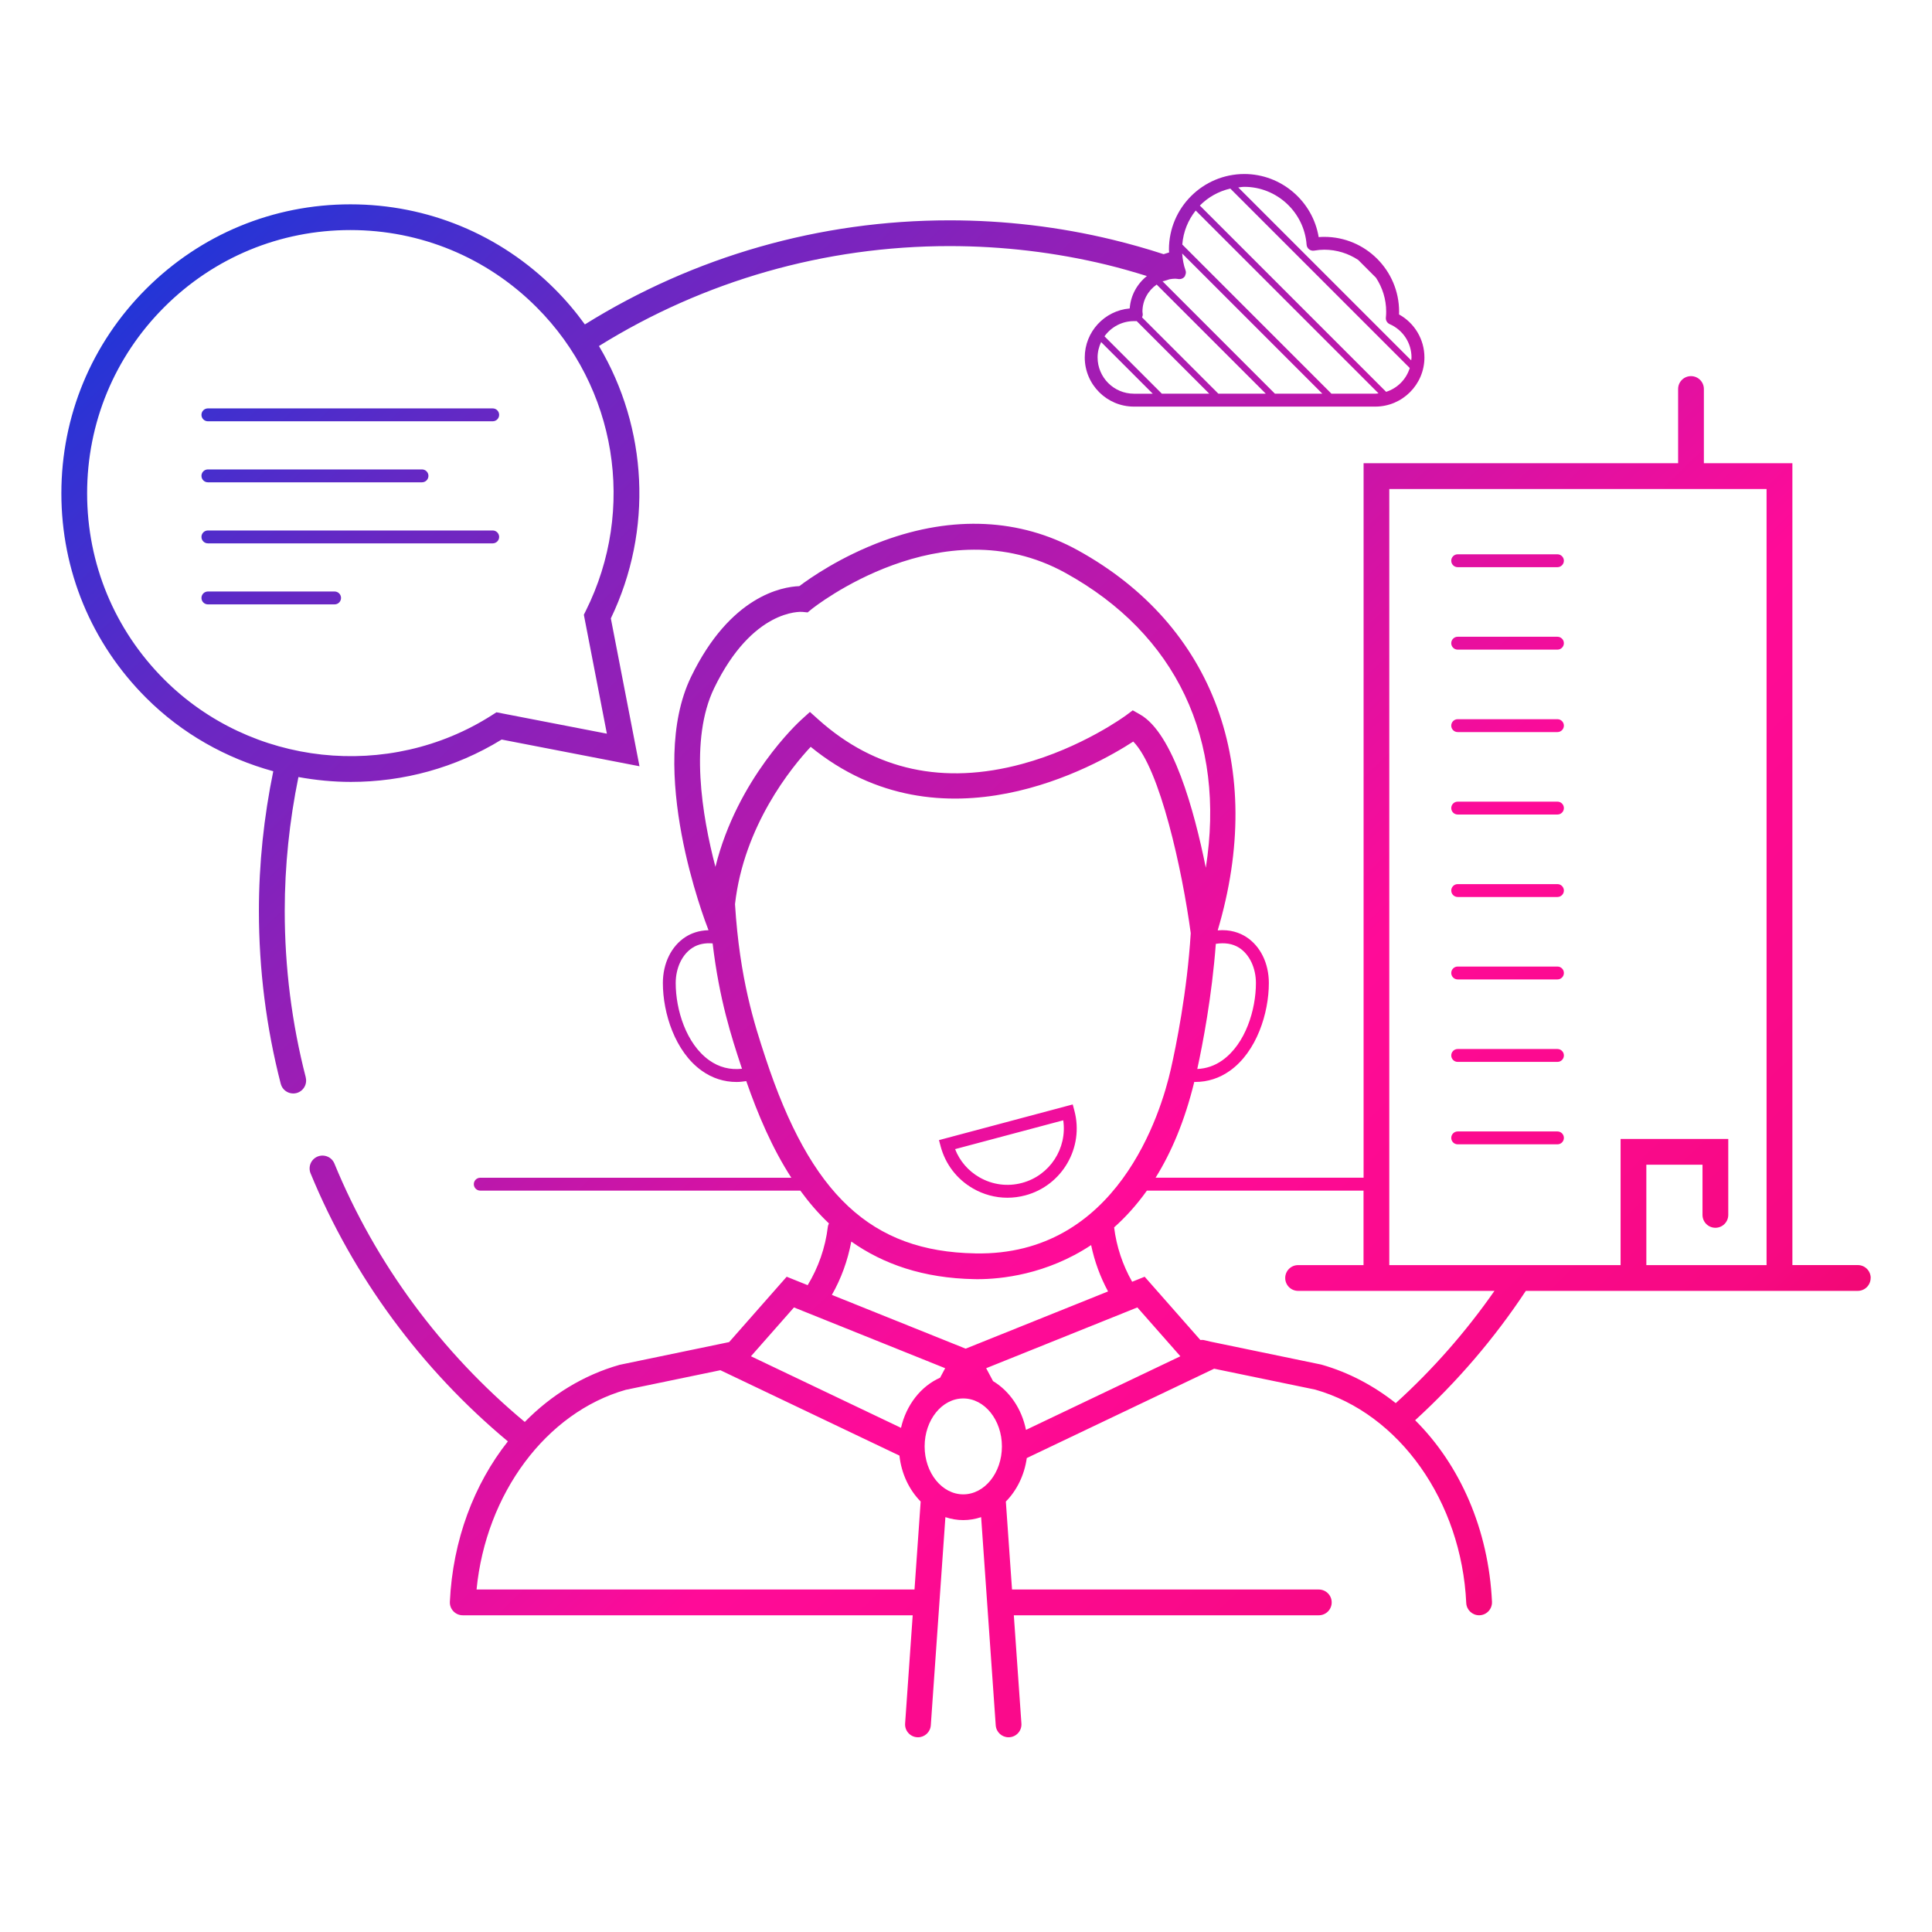 <?xml version="1.0" encoding="UTF-8"?><svg id="color" xmlns="http://www.w3.org/2000/svg" xmlns:xlink="http://www.w3.org/1999/xlink" viewBox="0 0 150 150"><defs><linearGradient id="AUNDS_Icons" x1="12.235" y1="2.994" x2="146.582" y2="141.996" gradientUnits="userSpaceOnUse"><stop offset="0" stop-color="#003ce1"/><stop offset=".2" stop-color="#6628c4"/><stop offset=".4" stop-color="#b319ae"/><stop offset=".6" stop-color="#ff0b98"/><stop offset=".8" stop-color="#f70983"/><stop offset="1" stop-color="#d80135"/></linearGradient></defs><path d="m26.478,46.424c0,.276-.224.5-.5.5h-9.837c-.276,0-.5-.224-.5-.5s.224-.5.5-.5h9.837c.276,0,.5.224.5.5Zm-10.337-8.978h16.623c.276,0,.5-.224.5-.5s-.224-.5-.5-.5h-16.623c-.276,0-.5.224-.5.5s.224.5.5.5Zm0-4.738h22.113c.276,0,.5-.224.5-.5s-.224-.5-.5-.5h-22.113c-.276,0-.5.224-.5.5s.224.5.5.5Zm0,9.478h22.113c.276,0,.5-.224.5-.5s-.224-.5-.5-.5h-22.113c-.276,0-.5.224-.5.5s.224.5.5.5Zm97.034,27.456h7.745c.276,0,.5-.224.5-.5s-.224-.5-.5-.5h-7.745c-.276,0-.5.224-.5.5s.224.5.5.5Zm0,12.803h7.745c.276,0,.5-.224.5-.5s-.224-.5-.5-.5h-7.745c-.276,0-.5.224-.5.5s.224.5.5.5Zm-89.44,1.202c.138.535-.185,1.08-.719,1.219-.084.021-.168.031-.251.031-.445,0-.851-.299-.968-.75-1.125-4.36-1.695-8.879-1.695-13.429,0-3.652.386-7.291,1.115-10.839-3.653-1.002-7.081-2.908-9.88-5.708-4.238-4.238-6.572-9.873-6.572-15.867,0-5.993,2.334-11.629,6.572-15.867s9.873-6.573,15.867-6.573c5.993,0,11.629,2.335,15.867,6.573.863.863,1.642,1.785,2.339,2.751,8.486-5.286,18.249-8.082,28.306-8.082,4.281,0,8.542.506,12.662,1.504,1.334.323,2.667.701,3.965,1.124l.427-.134c-.003-.079-.013-.157-.013-.236,0-3.229,2.626-5.854,5.854-5.854,2.871,0,5.311,2.113,5.771,4.899.148-.013.294-.019.437-.019,3.202,0,5.807,2.604,5.807,5.807,0,.072-.002.144-.005.215,1.208.668,1.971,1.942,1.971,3.339,0,2.104-1.712,3.817-3.816,3.817h-18.74c-2.104,0-3.816-1.713-3.816-3.817,0-1.995,1.538-3.637,3.491-3.803.071-1.019.58-1.914,1.333-2.517-1.034-.321-2.081-.622-3.134-.878-3.967-.96-8.068-1.447-12.191-1.447-9.668,0-19.054,2.685-27.216,7.759,3.769,6.352,4.225,14.276.923,21.147l2.224,11.479-10.702-2.073c-3.594,2.211-7.656,3.289-11.702,3.289-1.368 0-2.732-.134-4.076-.378-.695,3.402-1.063,6.89-1.063,10.39,0,4.382.549,8.731,1.633,12.929ZM89.499,30.566l-4.008-4.008c-.171.363-.274.764-.274,1.191,0,1.554,1.264,2.817,2.816,2.817h1.466Zm4.389,0l-5.639-5.639c-.009 0-.016.005-.025.005h-.19c-.941,0-1.77.468-2.282,1.179l4.455,4.455h3.682Zm2.253-16.011l13.425,13.425c.007-.078.023-.152.023-.232,0-1.119-.664-2.132-1.692-2.581-.198-.087-.318-.291-.298-.507.016-.153.024-.309.024-.466,0-.972-.295-1.874-.792-2.631l-1.382-1.383c-.757-.498-1.66-.793-2.632-.793-.247,0-.506.023-.79.071-.14.022-.281-.014-.392-.1-.11-.087-.18-.217-.19-.357-.185-2.521-2.309-4.495-4.835-4.495-.161,0-.312.032-.469.047Zm-2.985,1.404l14.463,14.463c.877-.279,1.562-.969,1.834-1.849l-13.932-13.932c-.912.211-1.729.672-2.365,1.318Zm-1.362,3.027l11.58,11.58h3.399c.088,0,.171-.018.256-.026l-14.194-14.193c-.591.737-.964,1.643-1.042,2.639Zm-1.534,2.855l8.725,8.725h3.683l-10.883-10.883c.031.444.107.887.263,1.318.048.133.023.272-.041.395l.016.045-.035-.004c-.009.013-.009.03-.019.043-.105.135-.271.207-.447.188-.004,0-.105-.014-.109-.014-.052-.007-.103-.016-.156-.016-.157,0-.309.019-.458.046l-.471.148-.021-.007c-.015.006-.031.008-.046.015Zm-1.561,2.354c.001.009.021.186.022.194.007.088-.016.172-.053.251l5.926,5.926h3.683l-8.472-8.472c-.667.462-1.106,1.23-1.106,2.101Zm-50.492,31.323l.337-.216,8.574,1.66-1.788-9.233.151-.304c3.934-7.88,2.396-17.354-3.825-23.576-3.86-3.86-8.994-5.987-14.453-5.987-5.46,0-10.593,2.127-14.453,5.987s-5.986,8.994-5.986,14.453c0,5.46,2.126,10.593,5.986,14.453,6.735,6.735,17.44,7.896,25.457,2.763Zm107.029,43.705c0,.553-.447,1-1,1h-25.771c-2.436,3.688-5.326,7.054-8.594,10.044,3.491,3.473,5.703,8.485,5.966,14.095.025.552-.4,1.02-.952,1.046-.016.001-.032.001-.048.001-.53,0-.973-.418-.998-.953-.369-7.899-5.193-14.713-11.73-16.568l-7.843-1.622-14.547,6.937c-.187,1.336-.777,2.518-1.625,3.377l.479,6.83h23.819c.553,0,1,.447,1,1s-.447,1-1,1h-23.679l.589,8.402c.039.552-.376,1.029-.927,1.067-.024.002-.048.003-.071.003-.521,0-.96-.403-.996-.93l-1.133-16.161c-.441.146-.906.229-1.387.229-.482,0-.947-.083-1.388-.229l-1.133,16.161c-.036.526-.476.93-.996.93-.023,0-.047-.001-.071-.003-.551-.038-.966-.516-.927-1.067l.589-8.402h-34.936c-.273,0-.535-.112-.724-.31-.188-.198-.288-.464-.275-.737.224-4.784,1.873-9.126,4.504-12.455-6.712-5.593-12.006-12.757-15.318-20.808-.21-.511.033-1.096.544-1.306.513-.207,1.096.033,1.306.544,3.194,7.765,8.304,14.672,14.78,20.062,2.052-2.091,4.554-3.638,7.366-4.436l8.5-1.764,4.469-5.075,1.629.655c.823-1.356,1.373-2.901,1.567-4.538.011-.093.051-.174.085-.256-.822-.775-1.555-1.632-2.222-2.547h-24.85c-.276,0-.5-.224-.5-.5s.224-.5.5-.5h24.152c-1.485-2.294-2.588-4.888-3.5-7.503-.254.038-.507.068-.754.068-.97,0-1.881-.291-2.692-.867-2.092-1.486-3.028-4.493-3.028-6.813,0-1.535.659-2.874,1.763-3.582.422-.27,1.018-.505,1.781-.521-.3-.764-4.824-12.52-1.352-19.68,3.046-6.283,7.069-6.983,8.401-7.034.81-.61,3.219-2.303,6.532-3.52,5.399-1.984,10.615-1.731,15.085.732,10.599,5.839,14.629,16.85,10.867,29.514.975-.086,1.71.188,2.208.508,1.104.708,1.763,2.047,1.763,3.582,0,2.32-.937,5.327-3.028,6.813-.812.576-1.722.867-2.692.867-.023,0-.047-.006-.07-.006-.741,3.039-1.785,5.483-3.005,7.441h16.15v-55.472h24.42v-5.763c0-.553.447-1,1-1s1,.447,1,1v5.763h6.872v62.255h5.08c.553,0,1,.447,1,1Zm-50.84-25.944c-.305,4.08-1.016,7.778-1.44,9.717.7-.031,1.352-.251,1.947-.673,1.801-1.279,2.607-3.935,2.607-5.998,0-1.175-.499-2.226-1.302-2.74-.51-.326-1.129-.412-1.813-.305Zm-38.85-5.979c1.697-6.847,6.428-11.203,6.669-11.421l.667-.604.671.601c4.387,3.928,9.705,5.086,15.802,3.437,4.65-1.255,8.036-3.748,8.069-3.773l.523-.39.568.322c2.548,1.448,4.195,7.393,5.104,11.897,1.565-9.943-2.27-18.134-10.912-22.896-9.566-5.27-19.58,2.731-19.681,2.812l-.321.263-.413-.042c-.142-.008-3.865-.226-6.84,5.91-1.932,3.985-.95,9.91.093,13.885Zm2.064,15.679c-.019-.057-.04-.114-.059-.171-.749-2.273-1.701-5.172-2.222-9.563-.584-.047-1.117.053-1.565.34-.803.515-1.302,1.565-1.302,2.74,0,2.063.806,4.718,2.607,5.998.76.54,1.611.757,2.54.656Zm18.099,14.335c11.033.222,14.424-10.893,15.193-14.297.41-1.808,1.264-6.003,1.547-10.566-.658-4.892-2.391-12.78-4.463-14.877-2.859,1.86-14.854,8.721-25.044.41-1.487,1.593-5.189,6.121-5.876,12.215.365,5.833,1.516,9.343,2.365,11.923,3.51,10.664,8.22,15.048,16.277,15.191Zm9.006-.645c-3.483,2.304-7.033,2.646-8.8,2.646-.085,0-.165-.001-.241-.002-4.007-.071-7.109-1.177-9.58-2.92-.277,1.473-.782,2.874-1.508,4.142l10.388,4.175,11.056-4.444c-.604-1.117-1.05-2.329-1.315-3.598Zm-13.234,19.909c-.888-.9-1.494-2.152-1.649-3.565l-13.902-6.63-7.345,1.522c-6.18,1.757-10.858,8.055-11.585,15.504h34.002l.479-6.831Zm1.508-9.613l.393-.738-11.738-4.719-3.34,3.792,11.651,5.557c.407-1.786,1.548-3.233,3.034-3.892Zm4.799,5.333c0-2.053-1.346-3.723-3-3.723s-3,1.67-3,3.723,1.346,3.723,3,3.723,3-1.67,3-3.723Zm13.856-6.998l-3.34-3.792-11.738,4.719.534,1.002c1.275.765,2.226,2.141,2.557,3.787l11.987-5.716Zm24.386-5.077h-15.246c-.553,0-1-.447-1-1s.447-1,1-1h5.08v-5.783h-16.819c-.801,1.122-1.659,2.065-2.545,2.854.185,1.505.674,2.944,1.4,4.221l.971-.39,4.324,4.911c.11-.009.221-.01.333.02.155.041.311.078.47.111l8.589,1.779c2.127.603,4.068,1.637,5.779,2.993,2.881-2.613,5.445-5.538,7.665-8.717Zm21.126-62.255h-29.292v60.255h17.958v-9.797h8.36v5.898c0,.553-.447,1-1,1s-1-.447-1-1v-3.898h-4.36v7.797h9.334v-60.255Zm-23.981,50.877h7.745c.276,0,.5-.224.5-.5s-.224-.5-.5-.5h-7.745c-.276,0-.5.224-.5.5s.224.5.5.5Zm0-12.803h7.745c.276,0,.5-.224.5-.5s-.224-.5-.5-.5h-7.745c-.276,0-.5.224-.5.5s.224.5.5.5Zm0-12.803h7.745c.276,0,.5-.224.5-.5s-.224-.5-.5-.5h-7.745c-.276,0-.5.224-.5.5s.224.5.5.5Zm-40.144,25.761l-.129-.483,10.384-2.769.129.483c.763,2.862-.945,5.812-3.808,6.576-.461.123-.929.184-1.394.184-.933,0-1.854-.245-2.683-.726-1.242-.719-2.13-1.879-2.5-3.266Zm1.122.218c.359.918,1.014,1.682,1.879,2.183,1.011.584,2.188.743,3.317.44,2.167-.577,3.521-2.694,3.2-4.861l-8.396,2.238Zm39.021-45.183h7.745c.276,0,.5-.224.5-.5s-.224-.5-.5-.5h-7.745c-.276,0-.5.224-.5.5s.224.5.5.5Zm0,12.803h7.745c.276,0,.5-.224.5-.5s-.224-.5-.5-.5h-7.745c-.276,0-.5.224-.5.5s.224.5.5.5Zm0-6.401h7.745c.276,0,.5-.224.5-.5s-.224-.5-.5-.5h-7.745c-.276,0-.5.224-.5.5s.224.5.5.5Z" style="fill:url(#AUNDS_Icons);"/></svg>